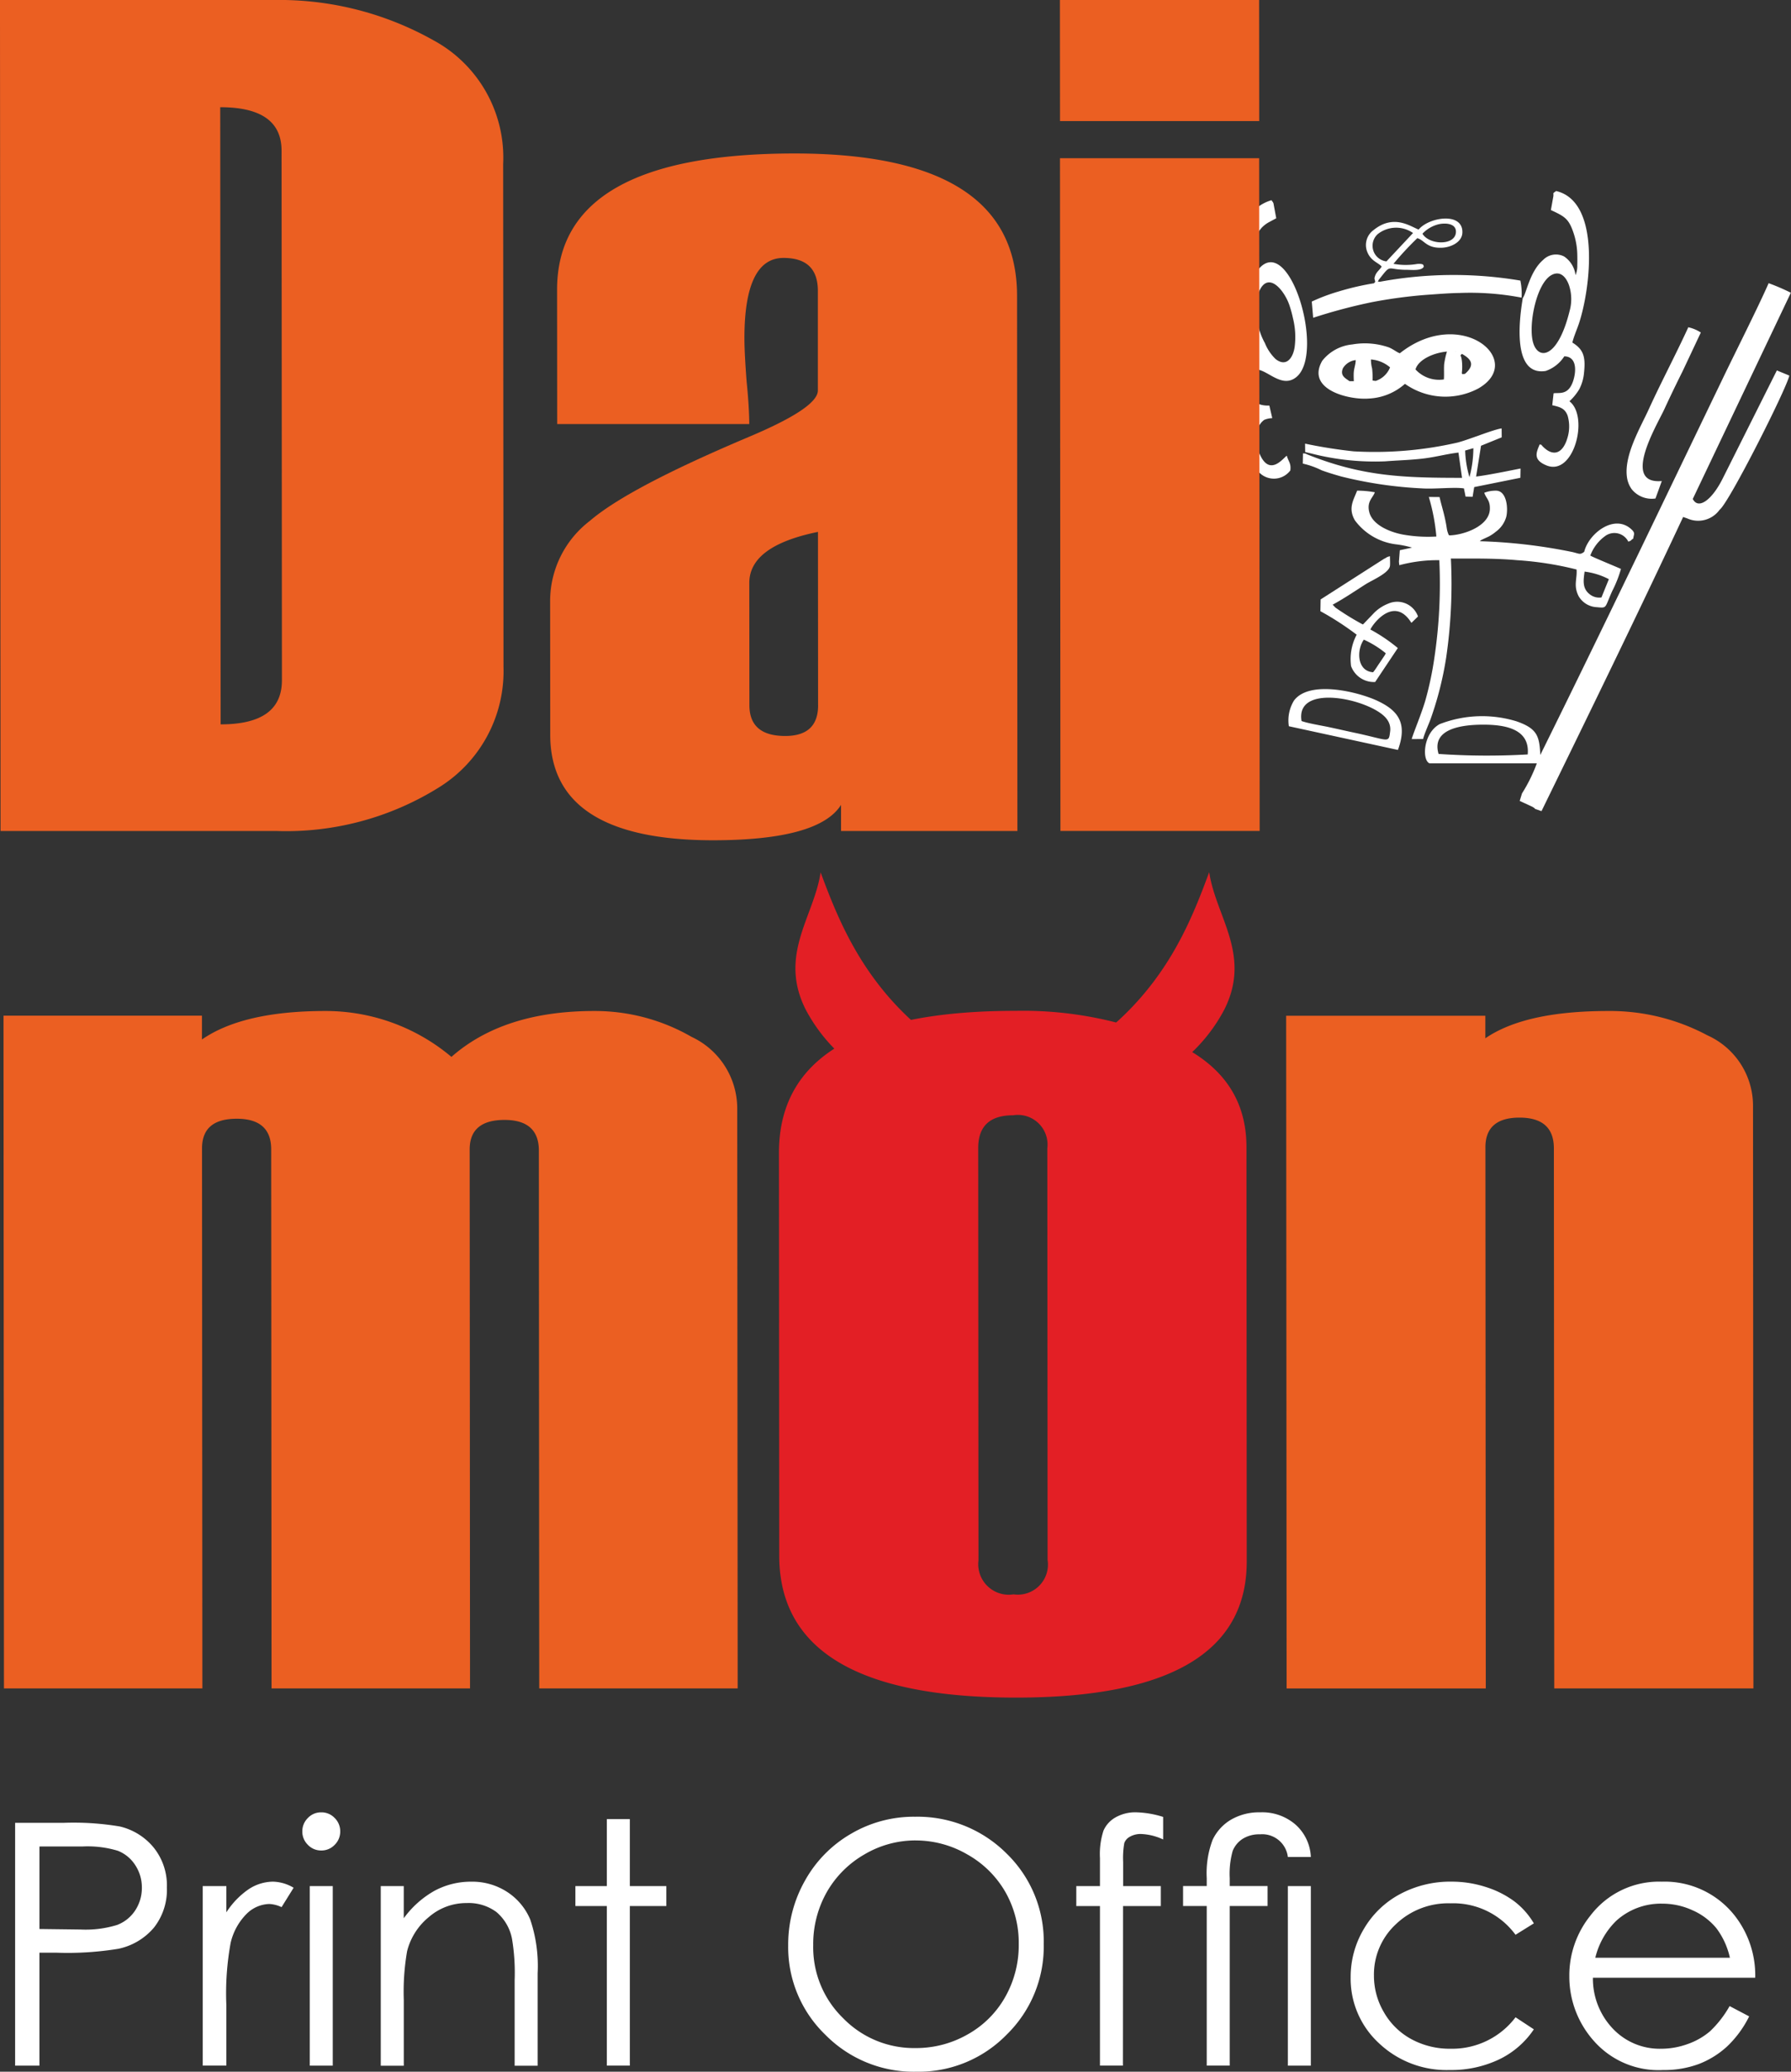 <svg xmlns="http://www.w3.org/2000/svg" width="128" height="148" viewBox="0 0 128 148"><rect x="0" y="0" width="128" height="148" fill="#333333" stroke="none"/><g transform="translate(-109.789 636.136)"><path d="M110.885-504.4h3.458a19.993,19.993,0,0,1,4.014.258,4.442,4.442,0,0,1,2.428,1.506,4.31,4.31,0,0,1,.946,2.859,4.362,4.362,0,0,1-.922,2.859,4.543,4.543,0,0,1-2.533,1.514,22.42,22.42,0,0,1-4.413.282h-1.24v8.069h-1.739Zm1.739,1.691v5.894l2.939.037a7.65,7.65,0,0,0,2.609-.326,2.676,2.676,0,0,0,1.3-1.047,2.92,2.92,0,0,0,.471-1.623,2.88,2.88,0,0,0-.471-1.6,2.613,2.613,0,0,0-1.248-1.03,7.454,7.454,0,0,0-2.533-.306Z" transform="translate(-0.015 -1.517)" fill="#fff"/><path d="M124.469-499.826h1.691v1.876a5.809,5.809,0,0,1,1.594-1.651,3.2,3.2,0,0,1,1.748-.54,3.024,3.024,0,0,1,1.466.435l-.862,1.385a2.3,2.3,0,0,0-.874-.226,2.394,2.394,0,0,0-1.594.676,4.309,4.309,0,0,0-1.172,2.106,20.069,20.069,0,0,0-.306,4.429V-487h-1.691Z" transform="translate(-0.194 -1.573)" fill="#fff"/><path d="M133.036-505.159a1.293,1.293,0,0,1,.958.4,1.322,1.322,0,0,1,.4.966,1.311,1.311,0,0,1-.4.958,1.293,1.293,0,0,1-.958.4,1.282,1.282,0,0,1-.95-.4,1.311,1.311,0,0,1-.4-.958,1.322,1.322,0,0,1,.4-.966A1.282,1.282,0,0,1,133.036-505.159Zm-.818,5.267h1.643v12.828h-1.643Z" transform="translate(-0.29 -1.507)" fill="#fff"/><path d="M137.37-499.826h1.643v2.3a6.89,6.89,0,0,1,2.2-1.965,5.478,5.478,0,0,1,2.625-.648,4.573,4.573,0,0,1,2.561.729,4.356,4.356,0,0,1,1.651,1.969,10.35,10.35,0,0,1,.531,3.849v6.6h-1.643v-6.112a14.716,14.716,0,0,0-.189-2.956,3.32,3.32,0,0,0-1.115-1.913,3.342,3.342,0,0,0-2.126-.64,4.079,4.079,0,0,0-2.69.991,4.591,4.591,0,0,0-1.566,2.448,16.97,16.97,0,0,0-.237,3.483v4.7H137.37Z" transform="translate(-0.368 -1.573)" fill="#fff"/><path d="M153.715-504.669h1.643v4.784h2.609v1.425h-2.609v11.4h-1.643v-11.4h-2.247v-1.425h2.247Z" transform="translate(-0.556 -1.513)" fill="#fff"/><path d="M175.9-504.84a8.995,8.995,0,0,1,6.592,2.629,8.757,8.757,0,0,1,2.653,6.47,8.8,8.8,0,0,1-2.645,6.462,8.785,8.785,0,0,1-6.458,2.653,8.87,8.87,0,0,1-6.506-2.641,8.686,8.686,0,0,1-2.654-6.39,9.259,9.259,0,0,1,1.208-4.635,8.791,8.791,0,0,1,3.3-3.342,8.847,8.847,0,0,1,4.513-1.208Zm.077,1.691a7.157,7.157,0,0,0-3.648,1,7.251,7.251,0,0,0-2.693,2.7,7.536,7.536,0,0,0-.966,3.789,7.06,7.06,0,0,0,2.142,5.214,7.062,7.062,0,0,0,5.166,2.13,7.407,7.407,0,0,0,3.736-.979,6.99,6.99,0,0,0,2.682-2.677,7.523,7.523,0,0,0,.963-3.773,7.343,7.343,0,0,0-.963-3.733,7.19,7.19,0,0,0-2.71-2.669,7.33,7.33,0,0,0-3.708-1" transform="translate(-0.762 -1.511)" fill="#fff"/><path d="M193.956-504.828v1.607a4.091,4.091,0,0,0-1.566-.391,1.543,1.543,0,0,0-.809.194.844.844,0,0,0-.4.447,6.07,6.07,0,0,0-.084,1.349v1.731h2.693v1.425h-2.7l-.008,11.4h-1.642v-11.4h-1.691v-1.425h1.691v-2a5.4,5.4,0,0,1,.254-1.965,2.015,2.015,0,0,1,.866-.946,2.848,2.848,0,0,1,1.47-.359,6.97,6.97,0,0,1,1.929.33" transform="translate(-1.039 -1.507)" fill="#fff"/><path d="M204.616-501.97h-1.643a1.845,1.845,0,0,0-1.993-1.619,2.231,2.231,0,0,0-1.236.322,1.837,1.837,0,0,0-.713.861,6.025,6.025,0,0,0-.213,1.949v.564h2.706v1.425h-2.706v11.4h-1.643v-11.4h-1.691v-1.425h1.691v-.564a6.761,6.761,0,0,1,.419-2.734,3.323,3.323,0,0,1,1.292-1.43,3.989,3.989,0,0,1,2.114-.539,3.63,3.63,0,0,1,2.537.89,3.283,3.283,0,0,1,1.079,2.3Zm-1.643,2.078h1.643v12.828h-1.643Z" transform="translate(-1.143 -1.507)" fill="#fff"/><path d="M220.716-497.16l-1.308.813a5.522,5.522,0,0,0-4.651-2.247,5.411,5.411,0,0,0-3.913,1.506,4.894,4.894,0,0,0-1.554,3.652,5.14,5.14,0,0,0,.717,2.633,5,5,0,0,0,1.965,1.917,5.724,5.724,0,0,0,2.8.68,5.676,5.676,0,0,0,4.638-2.247l1.308.861a6.227,6.227,0,0,1-2.476,2.146,7.97,7.97,0,0,1-3.543.761,7.028,7.028,0,0,1-5.065-1.929,6.262,6.262,0,0,1-2.009-4.695,6.671,6.671,0,0,1,.942-3.451,6.583,6.583,0,0,1,2.581-2.488,7.59,7.59,0,0,1,3.68-.894,7.933,7.933,0,0,1,2.468.386,6.883,6.883,0,0,1,2.013,1.011,5.462,5.462,0,0,1,1.409,1.583" transform="translate(-1.307 -1.573)" fill="#fff"/><path d="M234.922-491.25l1.393.733a7.6,7.6,0,0,1-1.587,2.158,6.386,6.386,0,0,1-2.021,1.248,7.12,7.12,0,0,1-2.545.427,6.16,6.16,0,0,1-4.924-2.054,6.9,6.9,0,0,1-1.776-4.638,6.815,6.815,0,0,1,1.506-4.34,6.158,6.158,0,0,1,5.1-2.424,6.365,6.365,0,0,1,5.259,2.484,6.914,6.914,0,0,1,1.421,4.377h-11.6a5.179,5.179,0,0,0,1.433,3.648,4.6,4.6,0,0,0,3.427,1.426,5.572,5.572,0,0,0,1.917-.338,5.03,5.03,0,0,0,1.582-.9,7.58,7.58,0,0,0,1.409-1.808Zm.016-3.455a5.457,5.457,0,0,0-.966-2.11,4.6,4.6,0,0,0-1.683-1.272,5.171,5.171,0,0,0-2.194-.483,4.743,4.743,0,0,0-3.266,1.212,5.478,5.478,0,0,0-1.51,2.653Z" transform="translate(-1.516 -1.573)" fill="#fff"/><path d="M236.348-514.718H222.113l-.026-38.576q0-2.2-2.456-2.2c-1.619,0-2.437.707-2.436,2.12l.026,38.661H202.986l-.032-48.058h14.235v1.611q2.836-1.95,8.778-1.95a14.771,14.771,0,0,1,7.093,1.738,5.516,5.516,0,0,1,3.259,5.1l.028,41.558Z" transform="translate(-1.245 -0.802)" fill="#eb5f22" fill-rule="evenodd"/><path d="M162.512-514.718H148.329l-.026-38.421c0-1.456-.819-2.19-2.456-2.19-1.654,0-2.489.706-2.488,2.105l.025,38.506H129.2l-.026-38.506c0-1.455-.82-2.19-2.456-2.19-1.671,0-2.488.706-2.487,2.12l.025,38.576H110.075l-.032-48.058h14.183v1.7q2.939-2.035,8.829-2.034a13.95,13.95,0,0,1,9,3.278q3.732-3.285,10.227-3.278a13.818,13.818,0,0,1,6.94,1.85,5.648,5.648,0,0,1,3.259,5.1Z" transform="translate(-0.003 -0.802)" fill="#eb5f22" fill-rule="evenodd"/><path d="M200.8-627.488H186.57l-.007-8.648H200.8l.007,8.648Z" transform="translate(-1.024 0)" fill="#eb5f22" fill-rule="evenodd"/><g transform="translate(165.46 -573.831)"><path d="M169.207-573.156c-.456,3.153-3.039,5.9-1.071,9.808a11.847,11.847,0,0,0,5.8,5.357H183.1c-9.543-3.913-12.152-10.468-13.9-15.165" transform="translate(-166.229 573.156)" fill="#e31f25" fill-rule="evenodd"/><path d="M197.189-573.156c.46,3.153,3.047,5.9,1.084,9.808a11.826,11.826,0,0,1-5.788,5.357h-9.172c9.538-3.913,12.139-10.468,13.876-15.165" transform="translate(-166.44 573.156)" fill="#e31f25" fill-rule="evenodd"/><path d="M166.233-524.2l-.019-28.77q-.006-10.153,16.922-10.145a26.714,26.714,0,0,1,11.526,2.36c3.308,1.583,4.963,4.027,4.965,7.376l.019,29.589q.006,9.729-16.478,9.736-16.928,0-16.935-10.145Zm19.179.339-.019-29.434a2.121,2.121,0,0,0-2.439-2.36c-1.671,0-2.505.777-2.5,2.36l.019,29.434a2.182,2.182,0,0,0,2.508,2.43,2.15,2.15,0,0,0,2.436-2.43" transform="translate(-166.214 573.023)" fill="#e31f25" fill-rule="evenodd"/></g><path d="M183.029-576.626h-12.6v-1.865q-1.584,2.522-9.136,2.529-11.636,0-11.648-7.532l-.007-9.651a7.218,7.218,0,0,1,2.826-5.624c1.874-1.611,5.674-3.6,11.367-6.005,3.289-1.385,4.942-2.487,4.942-3.321l0-7.108c0-1.583-.82-2.36-2.457-2.36-1.858,0-2.795,1.908-2.792,5.751,0,.692.053,1.71.156,3.066.137,1.342.189,2.374.19,3.052H150.142l-.007-9.595q-.006-9.729,16.973-9.736,15.88,0,15.9,10.146l.025,38.252Zm-14.241-8.987-.008-12.378q-4.909,1-4.907,3.646l.007,8.733q0,2.2,2.559,2.2,2.353,0,2.351-2.2" transform="translate(-0.532 -0.147)" fill="#eb5f22" fill-rule="evenodd"/><path d="M109.828-576.773l-.04-59.363h19.571a22.5,22.5,0,0,1,11.39,2.868,9.524,9.524,0,0,1,5,8.846l.024,35.934a9.767,9.767,0,0,1-4.665,8.634,20.623,20.623,0,0,1-11.608,3.081Zm20.109-10.768-.025-37.827c0-2.077-1.451-3.109-4.384-3.109l.029,44.088c2.933,0,4.381-1.046,4.38-3.151" transform="translate(0 0)" fill="#eb5f22" fill-rule="evenodd"/><g transform="translate(198.249 -622.481)"><path d="M204.056-583.967c-.475-2.828,5.164-1.5,6.111-.113a1.175,1.175,0,0,1,.217.878c-.1.851-.093.594-2.5.08-.674-.144-1.248-.277-1.926-.421C205.459-583.648,204.515-583.8,204.056-583.967Zm6.887,2.065c.7-1.9.026-2.806-1.446-3.5-1.37-.649-4.878-1.515-5.982-.027a2.712,2.712,0,0,0-.366,1.834Z" transform="translate(-199.496 621.821)" fill="#fff" fill-rule="evenodd"/><path d="M207.509-608.585c-.263-.2-.706-.386-.462-.933a1.231,1.231,0,0,1,.907-.573c.008.291-.132.6-.142.955-.005.191,0,.357.009.552h-.313Zm1.535-1.551a2.362,2.362,0,0,1,1.366.564,1.665,1.665,0,0,1-1.029.969l-.221-.028a5.967,5.967,0,0,0-.031-.851A2.646,2.646,0,0,1,209.044-610.136Zm6.722,1.028c-.373.048-.155.028-.207-.752-.048-.733-.215-.472-.012-.675.7.39.937.8.219,1.427Zm-.651-1.574h-.023l-.014,0,.037.007Zm-.639-.018a5.807,5.807,0,0,0-.2.908c-.026.36.008.718-.02,1.082a2.285,2.285,0,0,1-2.028-.715C212.439-610.141,213.545-610.621,214.476-610.7Zm-3.369.122c-.256-.1-.444-.28-.78-.42a5.223,5.223,0,0,0-2.619-.211,3.107,3.107,0,0,0-2.142,1.163c-1.2,2.073,1.945,2.822,3.342,2.7a4.168,4.168,0,0,0,2.567-1.049,5.013,5.013,0,0,0,5.248.328c3.433-1.972-1.245-5.961-5.616-2.511" transform="translate(-199.525 622.161)" fill="#fff" fill-rule="evenodd"/><path d="M226.079-594.291l-.53,1.306a1.086,1.086,0,0,1-.819-.212c-.571-.43-.469-1.012-.386-1.635a5.144,5.144,0,0,1,1.735.541Zm-1.325-1.69a3.013,3.013,0,0,1,1.031-1.369,1.112,1.112,0,0,1,1.685.38c.335-.135.048-.017.355-.223.013-.26.166-.363-.092-.618-1.23-1.215-3.1.259-3.414,1.558a.3.3,0,0,0-.031.029c-.273.19-.287.126-.789,0a38.348,38.348,0,0,0-6.643-.779c.119-.1.012-.03.189-.127l.447-.208a2.913,2.913,0,0,0,.516-.349,1.969,1.969,0,0,0,.736-1.051c.15-.6.043-1.914-.769-1.875a2.183,2.183,0,0,0-.8.15c.146.433.422.519.4,1.171-.046,1.227-1.9,1.858-2.909,1.873-.077-.11-.013.016-.09-.179a1.472,1.472,0,0,1-.051-.17c-.026-.108-.039-.224-.06-.351-.042-.247-.086-.45-.14-.684-.109-.469-.248-.909-.345-1.355l-.769-.007a14.2,14.2,0,0,1,.54,2.827,10.25,10.25,0,0,1-2.242-.115c-.9-.137-2.311-.642-2.555-1.636-.187-.763.27-1.023.4-1.41a7.188,7.188,0,0,0-1.267-.116c-.261.686-.659,1.248-.161,2.119a4.31,4.31,0,0,0,2.9,1.711,7.23,7.23,0,0,1,1.186.238l-.874.189-.063.816.025.254a10.472,10.472,0,0,1,2.861-.359,35.735,35.735,0,0,1-.351,6.965,23.6,23.6,0,0,1-.642,3.042c-.284.973-.875,2.375-.98,2.772l.816-.005c.077-.345.395-1.043.519-1.381a24.09,24.09,0,0,0,1.131-4.449,36.464,36.464,0,0,0,.335-7.063c1.66.007,3.1-.028,4.747.12a23.52,23.52,0,0,1,4.235.664c.052.672-.236,1.136.138,1.889a1.578,1.578,0,0,0,1.264.8c.807.067.577.116,1.146-1.15a8.55,8.55,0,0,0,.625-1.58c-.331-.152-2.165-.9-2.184-.955" transform="translate(-199.556 622.011)" fill="#fff" fill-rule="evenodd"/><path d="M222.171-616.32c.668-.34,1.064.284,1.224.756a3.148,3.148,0,0,1,.037,1.835c-.859,3.458-2.281,3.517-2.62,2.2C220.482-612.811,221.074-615.762,222.171-616.32Zm.106-5.839v.207l-.181,1.005c1.007.469,1.293.616,1.65,1.729a5.2,5.2,0,0,1,.237,1.43c.007.255.007.55,0,.8a1.721,1.721,0,0,1-.125.692,1.882,1.882,0,0,0-.82-1.337,1.279,1.279,0,0,0-1.49.243c-.978.836-1.2,2.419-1.464,2.732.007.149-1.129,5.644,1.641,5.206a2.573,2.573,0,0,0,1.33-1.046c.839.014.879.926.659,1.675-.338,1.152-1.032.9-1.424.966l-.095.853c.558.126.893.221,1.092.727a2.762,2.762,0,0,1,0,1.58c-.285,1.017-.921,1.464-1.734.674-.248-.242,0-.1-.258-.185-.222.555-.517,1.09.479,1.5,1.969.817,3.067-3.5,1.648-4.578a3.936,3.936,0,0,0,.7-.856,3.116,3.116,0,0,0,.338-1.138c.132-1.182-.028-1.709-.828-2.2.093-.415.332-.949.475-1.38.827-2.5,1.572-8.7-1.635-9.446l-.11.077a.609.609,0,0,0-.076.062" transform="translate(-199.717 622.298)" fill="#fff" fill-rule="evenodd"/><path d="M216.349-603.709a8.07,8.07,0,0,1-.279,2.069,7.4,7.4,0,0,1-.307-1.9Zm-11.624.37a18.285,18.285,0,0,0,5.316.57c.933-.073,1.776-.088,2.723-.2.891-.105,1.687-.33,2.519-.426l.257,1.805c-4.166,0-7.083-.09-11.008-1.651-.282-.112-.024-.061-.36-.1l-.014.733a5.884,5.884,0,0,1,1.339.476c.48.176.932.309,1.4.443a29.6,29.6,0,0,0,5.82.854c.839.056,2.282-.105,2.958,0l.119.588.5.012.115-.694,3.3-.665.012-.66c-.091.007-2.241.465-3.176.571l.352-2.2,1.477-.6-.005-.638c-.617.086-2.3.79-3.154,1.012a26.5,26.5,0,0,1-7.435.625,34.938,34.938,0,0,1-3.459-.549l.008.6.39.093Z" transform="translate(-199.51 622.071)" fill="#fff" fill-rule="evenodd"/><path d="M209.2-587.578c-1.161-.084-1.19-1.585-.661-2.33a7.1,7.1,0,0,1,1.561.968c-.079.21,0,.02-.075.159l-.358.533C209.492-588,209.391-587.809,209.2-587.578Zm.757-8.088-4.507,2.885-.015.841a20.8,20.8,0,0,1,2.591,1.678,3.734,3.734,0,0,0-.4,2.244,1.734,1.734,0,0,0,1.721,1.135l1.62-2.425a11.834,11.834,0,0,0-1.958-1.322c.063-.234,1.654-2.53,2.929-.476l.472-.458a1.58,1.58,0,0,0-2.121-.919,2.974,2.974,0,0,0-.987.631l-.72.751a.6.6,0,0,1-.116.109,19.533,19.533,0,0,1-1.957-1.205l-.2-.208c.821-.444,1.579-.965,2.369-1.467.451-.286,1.664-.791,1.727-1.306.02-.164,0-.5,0-.689-.271.063-.191.078-.449.2" transform="translate(-199.527 621.948)" fill="#fff" fill-rule="evenodd"/><path d="M220.35-581.97a51.078,51.078,0,0,1-6.37-.035c-.543-1.845,1.764-2.089,3.178-2.091C218.74-584.1,220.52-583.792,220.35-581.97Zm.9.05c-.059-1.367-.221-1.9-1.7-2.415a8.386,8.386,0,0,0-5.491.2c-1.173.632-1.284,2.568-.728,2.8h7.671a11.3,11.3,0,0,1-1.06,2.15l-.165.535.834.388a.608.608,0,0,1,.147.078c.121.082.043.019.122.108l.456.156c3.408-6.978,6.828-13.979,10.122-21.013l.308.108a1.889,1.889,0,0,0,2.3-.625c.686-.515,4.8-8.681,4.981-9.584l-.891-.367-3.882,7.743c-.754,1.5-1.727,2.23-2.127,1.437l7.01-14.731a15.374,15.374,0,0,0-1.588-.683c-.777,1.772-2.438,5.051-3.338,6.934-4.315,8.942-8.581,17.879-12.987,26.78" transform="translate(-199.627 622.21)" fill="#fff" fill-rule="evenodd"/><path d="M203.206-602.356c.06-.507-.14-.615-.251-1.03-.2.088-1.1,1.4-1.818.124-.456-.806-.615-2.076.2-2.687a1.627,1.627,0,0,1,.577-.125l-.21-.9c-1.162.051-1.638-.709-1.551-1.845a.806.806,0,0,1,.362-.666c.807-.412,1.968,1.423,3.124.474,2.077-1.7-.511-10.422-2.74-7.666a2.851,2.851,0,0,0-.5,1.143,6.694,6.694,0,0,1,.149-3.036,2.864,2.864,0,0,1,.6-1.094,2.1,2.1,0,0,1,.492-.388l.558-.3-.2-1.076c-.011-.021-.025-.053-.033-.064l-.105-.149a2.846,2.846,0,0,0-1.874,1.678c-.049.219-.194.536-.263.788a14.632,14.632,0,0,0,.527,7.125l.512,1.376c0,.182.123.031-.077.145-2.067,0-1.126,3.8-.054,4.086-.11.37-.137.149-.264.522-.005.005-.028.009-.074.1a4.109,4.109,0,0,0,.366,3.126,1.468,1.468,0,0,0,2.558.341Zm.308-8.8c-.109.757-.585,1.474-1.364.859a3.3,3.3,0,0,1-.763-1.138,5,5,0,0,1-.514-3.427c.64-1.935,1.925-.353,2.284.775a8.167,8.167,0,0,1,.234.866,5.57,5.57,0,0,1,.123,2.065" transform="translate(-199.447 622.29)" fill="#fff" fill-rule="evenodd"/><path d="M229.674-600.212l.453-1.247c-2.928.259-.321-4.041.187-5.144.443-.963.894-1.888,1.311-2.725l1.29-2.74a2.644,2.644,0,0,0-.895-.375c-.9,1.967-1.945,3.925-2.816,5.837-.6,1.318-1.828,3.358-1.557,4.943a1.913,1.913,0,0,0,.323.781,1.833,1.833,0,0,0,1.706.67" transform="translate(-199.82 622.168)" fill="#fff" fill-rule="evenodd"/><path d="M204.906-613.224a38.7,38.7,0,0,1,4.185-1.114,34.8,34.8,0,0,1,3.922-.526c.758-.052,1.576-.122,2.347-.133a19.5,19.5,0,0,1,4.441.332,4.494,4.494,0,0,0-.085-1.217,28.746,28.746,0,0,0-10.063.088c-.13-.045-.151.091-.067-.129.965-1.227.511-.722,2.029-.728.3,0,1.057.091,1.2-.23-.034-.087.037-.219-.456-.192a4.822,4.822,0,0,1-1.712-.007,22.511,22.511,0,0,1,1.705-1.834c.518.151.655.732,1.765.684.645-.028,1.43-.4,1.455-1.074.056-1.5-2.391-1.117-3.129-.222-.609-.242-1.788-1.118-3.217.034a1.317,1.317,0,0,0-.471,1.51c.256.712.815.81,1.049,1.1-.2.319-.431.391-.518.842.091.4.075.148-.017.347a19.422,19.422,0,0,0-2.58.6,13.172,13.172,0,0,0-1.881.71l.1,1.16Zm7.813-6.007a2.349,2.349,0,0,1,1.218-.689c.549-.1,1.23,0,1.172.612C215.02-618.362,213.191-618.427,212.719-619.231Zm-2.573,1.977a1.124,1.124,0,0,1-.629-1.944,2.113,2.113,0,0,1,2.528-.083Z" transform="translate(-199.518 622.272)" fill="#fff" fill-rule="evenodd"/></g><path d="M200.839-576.622H186.6l-.032-48.059h14.234Z" transform="translate(-1.024 -0.152)" fill="#eb5f22" fill-rule="evenodd"/></g></svg>